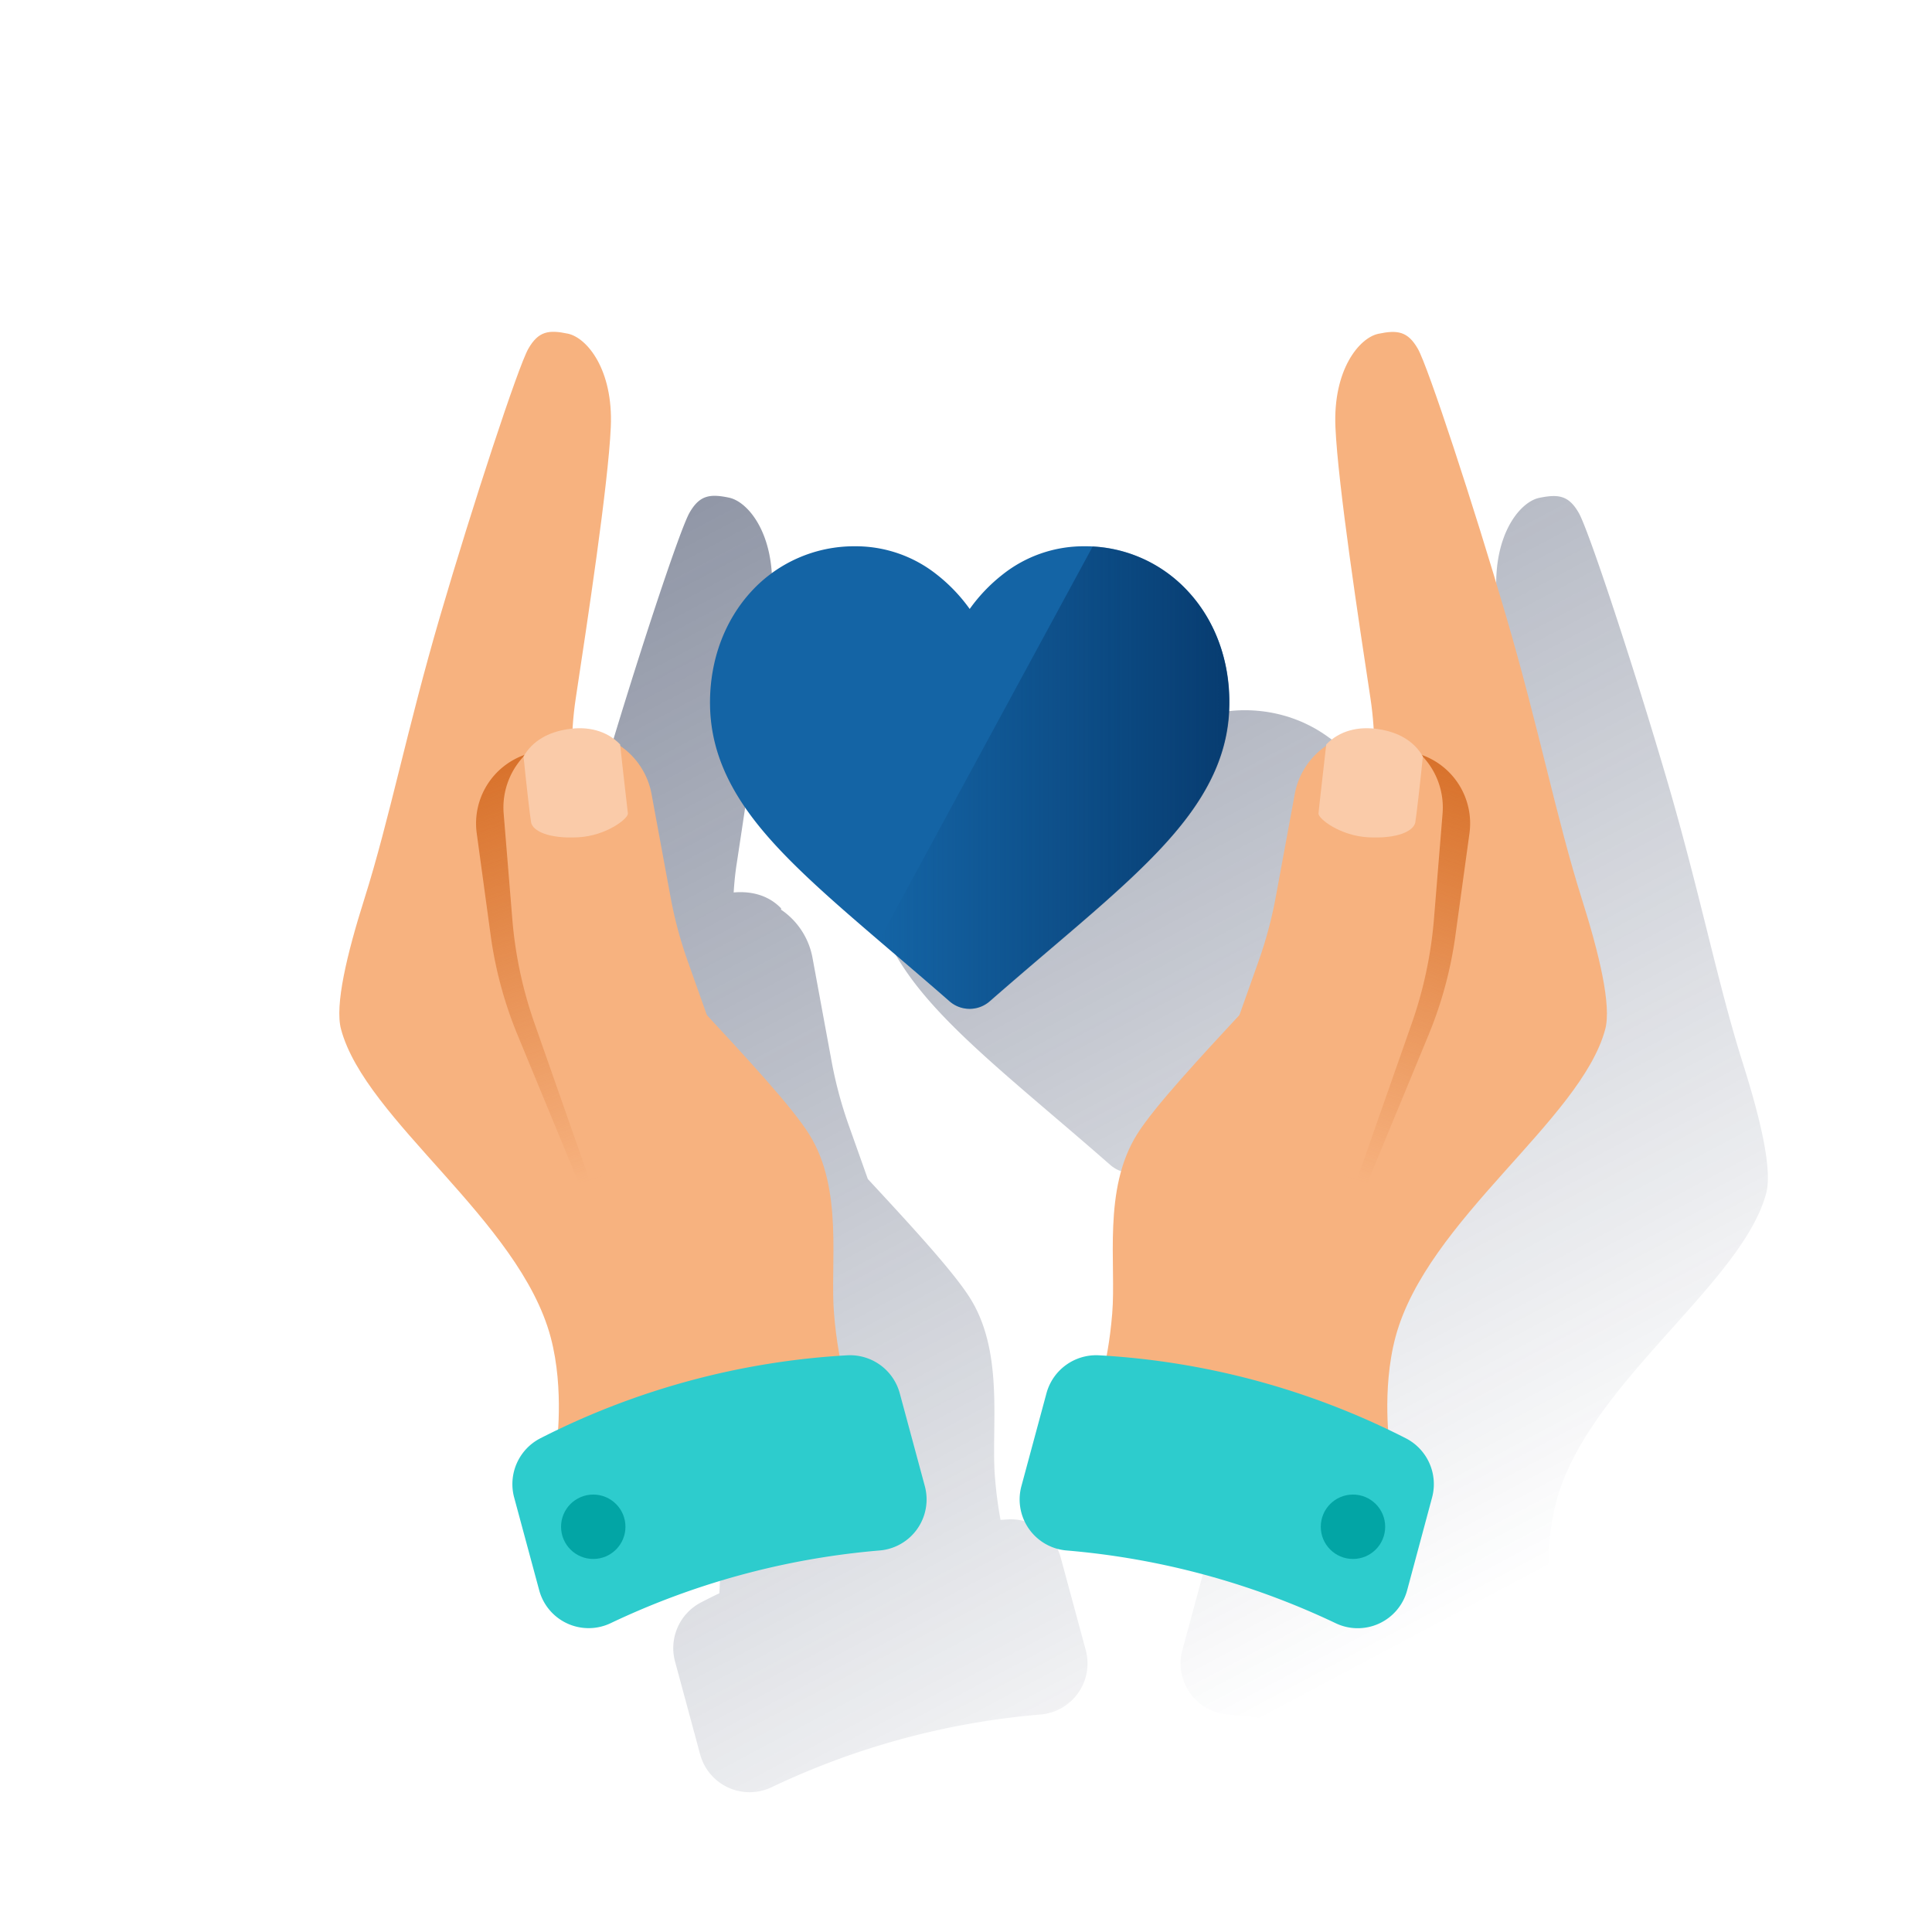 <svg id="Contenido" xmlns="http://www.w3.org/2000/svg" xmlns:xlink="http://www.w3.org/1999/xlink" viewBox="0 0 600 600"><defs><style>.cls-1{fill:url(#Degradado_sin_nombre_7);}.cls-2{fill:url(#Degradado_sin_nombre_7-2);}.cls-3{fill:url(#Degradado_sin_nombre_7-3);}.cls-4{fill:#1464a5;}.cls-5{fill:#f7b27f;}.cls-6{fill:#2dcccd;fill-rule:evenodd;}.cls-7{fill:#02a5a5;}.cls-8{fill:url(#Degradado_sin_nombre_19);}.cls-9{fill:#facba9;}.cls-10{fill:url(#Degradado_sin_nombre_19-2);}.cls-11{fill:url(#Degradado_sin_nombre_15);}</style><linearGradient id="Degradado_sin_nombre_7" x1="277.18" y1="55.38" x2="501.34" y2="476.97" gradientUnits="userSpaceOnUse"><stop offset="0" stop-color="#192647"/><stop offset="0" stop-color="#192647" stop-opacity="0.5"/><stop offset="1" stop-color="#192647" stop-opacity="0"/></linearGradient><linearGradient id="Degradado_sin_nombre_7-2" x1="133.57" y1="179.54" x2="348.04" y2="582.9" xlink:href="#Degradado_sin_nombre_7"/><linearGradient id="Degradado_sin_nombre_7-3" x1="263.99" y1="104.97" x2="474.16" y2="500.23" xlink:href="#Degradado_sin_nombre_7"/><linearGradient id="Degradado_sin_nombre_19" x1="430.16" y1="404.7" x2="298.23" y2="404.7" gradientTransform="matrix(0.31, -0.95, 0.95, 0.31, -74.61, 518.36)" gradientUnits="userSpaceOnUse"><stop offset="0" stop-color="#d8722c"/><stop offset="1" stop-color="#d8722c" stop-opacity="0"/></linearGradient><linearGradient id="Degradado_sin_nombre_19-2" x1="418.62" y1="196.94" x2="286.69" y2="196.94" gradientTransform="matrix(-0.31, -0.95, -0.95, 0.31, 477.96, 571.9)" xlink:href="#Degradado_sin_nombre_19"/><linearGradient id="Degradado_sin_nombre_15" x1="381.83" y1="241.52" x2="272.97" y2="241.52" gradientUnits="userSpaceOnUse"><stop offset="0" stop-color="#043263" stop-opacity="0.8"/><stop offset="1" stop-color="#043263" stop-opacity="0"/></linearGradient></defs><title>_</title><path class="cls-1" d="M483.37,466.15c9.72-36.27,57.56-67.33,65.12-95.53,2-7.37-1.79-23.21-7.27-40.54-7.79-24.62-13.27-52.84-23.47-87.65s-24.3-77.64-27.44-83.13-6.36-5.89-12.26-4.69-14.13,11.1-13.34,29,7.36,61,10.89,84.28c.47,3.11.79,6.23,1,9.33-5.68-.5-10.93,1-14.72,4.92,0,.14,0,.28-.05.43a23,23,0,0,0-9.76,15l-5.93,32.09a129.08,129.08,0,0,1-5.3,19.8l-5.95,16.75c-13.33,14.38-26.72,28.89-31.81,37.1-10.64,17.14-6.4,40.14-7.67,55.6A130,130,0,0,1,393.65,472l-2.42-.15A16,16,0,0,0,375,483.59l-7.8,28.86a15.89,15.89,0,0,0,14.11,20A241.34,241.34,0,0,1,464.67,555a15.9,15.9,0,0,0,22.26-10.16l7.8-28.86a16,16,0,0,0-8.12-18.32c-1.82-.95-3.68-1.87-5.56-2.78C480.61,488.26,480.49,476.9,483.37,466.15Z"/><path class="cls-2" d="M329.38,483.59a16,16,0,0,0-16.24-11.73l-2.42.15A130.31,130.31,0,0,1,309,458.85c-1.28-15.46,3-38.46-7.67-55.6-5.1-8.21-18.49-22.72-31.82-37.1l-5.95-16.75a130.23,130.23,0,0,1-5.3-19.8l-5.92-32.09a23.08,23.08,0,0,0-9.77-15c0-.15,0-.29,0-.43-3.79-3.93-9-5.42-14.72-4.92.19-3.1.5-6.22,1-9.33,3.53-23.27,10.1-66.41,10.89-84.28s-7.44-27.77-13.34-29-9.13-.8-12.27,4.69-17.23,48.32-27.43,83.13-15.69,63-23.48,87.65c-5.47,17.33-9.24,33.17-7.27,40.54,7.56,28.2,55.4,59.26,65.12,95.53,2.88,10.75,2.76,22.11,2.33,28.71-1.89.91-3.75,1.83-5.57,2.78A16,16,0,0,0,209.64,516l7.8,28.86A15.9,15.9,0,0,0,239.71,555a241.2,241.2,0,0,1,83.36-22.54,15.9,15.9,0,0,0,14.12-20Z"/><path class="cls-3" d="M415.81,308.44a91.47,91.47,0,0,0,6.49-8.83c.4-.62.78-1.24,1.15-1.86a62.7,62.7,0,0,0,4.45-8.8c.33-.81.64-1.62.93-2.44a51.61,51.61,0,0,0,3-17.41h0a54.69,54.69,0,0,0-2.54-16.64c-.48-1.49-1-3-1.63-4.37-.45-1.06-.94-2.1-1.46-3.12A46.37,46.37,0,0,0,419,234.63c-.5-.55-1-1.08-1.54-1.6l-.54-.5c-.36-.34-.71-.68-1.07-1l-.69-.59-1-.82c-.26-.21-.52-.4-.78-.6l-1-.71c-.28-.21-.57-.41-.85-.6l-.92-.62-.93-.59-.9-.54-1-.56-.87-.46-1.07-.53-.84-.4c-.38-.17-.75-.34-1.14-.5l-.79-.32-1.23-.47-.72-.25c-.45-.16-.89-.31-1.34-.44l-.6-.18-1.49-.41-.35-.08a44.93,44.93,0,0,0-10.68-1.29,40.55,40.55,0,0,0-25.34,8.76A51.53,51.53,0,0,0,351.17,240a51.83,51.83,0,0,0-10.25-10.71,40.55,40.55,0,0,0-25.34-8.76,43.36,43.36,0,0,0-32.26,14.06c-8.25,9-12.8,21.2-12.8,34.47,0,13.66,5.09,26.16,16,39.34,9.76,11.8,23.79,23.77,40,37.63l4.62,3.94c2.75,2.35,5.62,4.82,8.58,7.38,1.7,1.47,3.43,3,5.17,4.5a9.9,9.9,0,0,0,.91.69,9.3,9.3,0,0,0,1.22.72c.25.12.51.23.77.33s.66.22,1,.31a9.61,9.61,0,0,0,2.34.29,9.23,9.23,0,0,0,2.52-.34,8.45,8.45,0,0,0,.81-.26,9.43,9.43,0,0,0,2-1c.31-.22.62-.45.91-.7l4.84-4.22c4.79-4.14,9.37-8.05,13.53-11.6C392,332.21,406.05,320.24,415.81,308.44Z"/><path class="cls-4" d="M369,183.71a43.35,43.35,0,0,0-32.27-14.06,40.49,40.49,0,0,0-25.34,8.76,51.53,51.53,0,0,0-10.24,10.71,51.83,51.83,0,0,0-10.25-10.71,40.47,40.47,0,0,0-25.34-8.76,43.33,43.33,0,0,0-32.26,14.06c-8.25,9-12.8,21.2-12.8,34.47,0,13.65,5.09,26.15,16,39.34,9.76,11.79,23.79,23.76,40,37.63,5.55,4.73,11.84,10.1,18.37,15.81a9.46,9.46,0,0,0,12.47,0c6.53-5.72,12.82-11.09,18.37-15.83,16.25-13.86,30.28-25.83,40-37.62,10.92-13.19,16-25.69,16-39.35C381.83,204.91,377.29,192.67,369,183.71Z"/><path class="cls-5" d="M340.11,434.4s3.87-9.07,5.3-26.48c1.27-15.46-3-38.45,7.67-55.59s57.47-61.78,64.34-75.29,11.73-36.84,8.2-60.1-10.11-66.4-10.89-84.28,7.43-27.76,13.34-29,9.13-.81,12.27,4.68,17.23,48.32,27.43,83.14,15.68,63,23.47,87.65c5.48,17.32,9.25,33.16,7.27,40.54-7.56,28.19-55.4,59.25-65.12,95.53-4.41,16.48-1.77,34.39-1.77,34.39l-85-3.72Z"/><path class="cls-6" d="M317.21,461.52a15.9,15.9,0,0,0,14.11,20,241.62,241.62,0,0,1,83.37,22.53A15.89,15.89,0,0,0,437,493.89L444.76,465a16,16,0,0,0-8.13-18.31,239.32,239.32,0,0,0-95.37-25.79A16,16,0,0,0,325,432.66Z"/><circle class="cls-7" cx="420.18" cy="474.15" r="10"/><path class="cls-8" d="M456.36,258.76,452,290.48a125.44,125.44,0,0,1-8.38,31l-19.07,46.17-47.75-15.6,21.62-51.85a126,126,0,0,0,6.19-18.95l7.43-30.86A22.58,22.58,0,0,1,441,234.26h0A22.58,22.58,0,0,1,456.36,258.76Z"/><path class="cls-5" d="M448,252.68l-2.68,32.81a129.94,129.94,0,0,1-6.88,32.32l-17,48.45-49.89-13.37,19.32-54.42a130,130,0,0,0,5.31-19.8l5.92-32.09a23.18,23.18,0,0,1,28.81-18.19h0A23.18,23.18,0,0,1,448,252.68Z"/><path class="cls-9" d="M409.47,252.65c-.08,1.61,6.74,6.92,15.43,7.38,9.3.5,14.08-2,14.62-4.57.29-1.45,1.69-13.69,2.36-20.53-2.81-4.91-7.79-7.58-13.69-8.47h0c-6.29-1-12.17.44-16.31,4.73C411.12,238,409.52,251.64,409.47,252.65Z"/><path class="cls-5" d="M264.3,434.4s-3.86-9.07-5.29-26.48c-1.27-15.46,3-38.45-7.67-55.59S193.87,290.55,187,277s-11.73-36.84-8.2-60.1,10.1-66.4,10.89-84.28-7.44-27.76-13.34-29-9.13-.81-12.27,4.68-17.23,48.32-27.43,83.14-15.69,63-23.47,87.65c-5.48,17.32-9.25,33.16-7.27,40.54C113.46,347.89,161.3,379,171,415.23c4.42,16.48,1.78,34.39,1.78,34.39l85-3.72Z"/><path class="cls-6" d="M287.21,461.52a15.9,15.9,0,0,1-14.12,20,241.48,241.48,0,0,0-83.36,22.53,15.9,15.9,0,0,1-22.27-10.16L159.66,465a16,16,0,0,1,8.12-18.31,239.42,239.42,0,0,1,95.38-25.79,16,16,0,0,1,16.25,11.73Z"/><circle class="cls-7" cx="184.24" cy="474.15" r="10"/><path class="cls-10" d="M148.05,258.76l4.33,31.72a125.87,125.87,0,0,0,8.38,31l19.07,46.17,47.76-15.6L206,300.24a126,126,0,0,1-6.19-18.95l-7.44-30.86a22.57,22.57,0,0,0-28.94-16.17h0A22.58,22.58,0,0,0,148.05,258.76Z"/><path class="cls-5" d="M156.42,252.68l2.69,32.81A129,129,0,0,0,166,317.81l17,48.45,49.88-13.37-19.31-54.42a128.8,128.8,0,0,1-5.31-19.8l-5.92-32.09a23.19,23.19,0,0,0-28.81-18.19h0A23.19,23.19,0,0,0,156.42,252.68Z"/><path class="cls-9" d="M195,252.65c.08,1.61-6.74,6.92-15.43,7.38-9.3.5-14.08-2-14.62-4.57-.3-1.45-1.69-13.69-2.36-20.53,2.81-4.91,7.79-7.58,13.69-8.47h0c6.28-1,12.16.44,16.31,4.73C193.29,238,194.9,251.64,195,252.65Z"/><path class="cls-11" d="M369,183.71a43.25,43.25,0,0,0-29.65-14L273,292.06l3.61,3.09c5.55,4.73,11.84,10.1,18.37,15.81a9.46,9.46,0,0,0,12.47,0c6.53-5.72,12.82-11.09,18.37-15.83,16.25-13.86,30.28-25.83,40-37.62,10.92-13.19,16-25.69,16-39.35C381.83,204.91,377.29,192.67,369,183.71Z"/></svg>